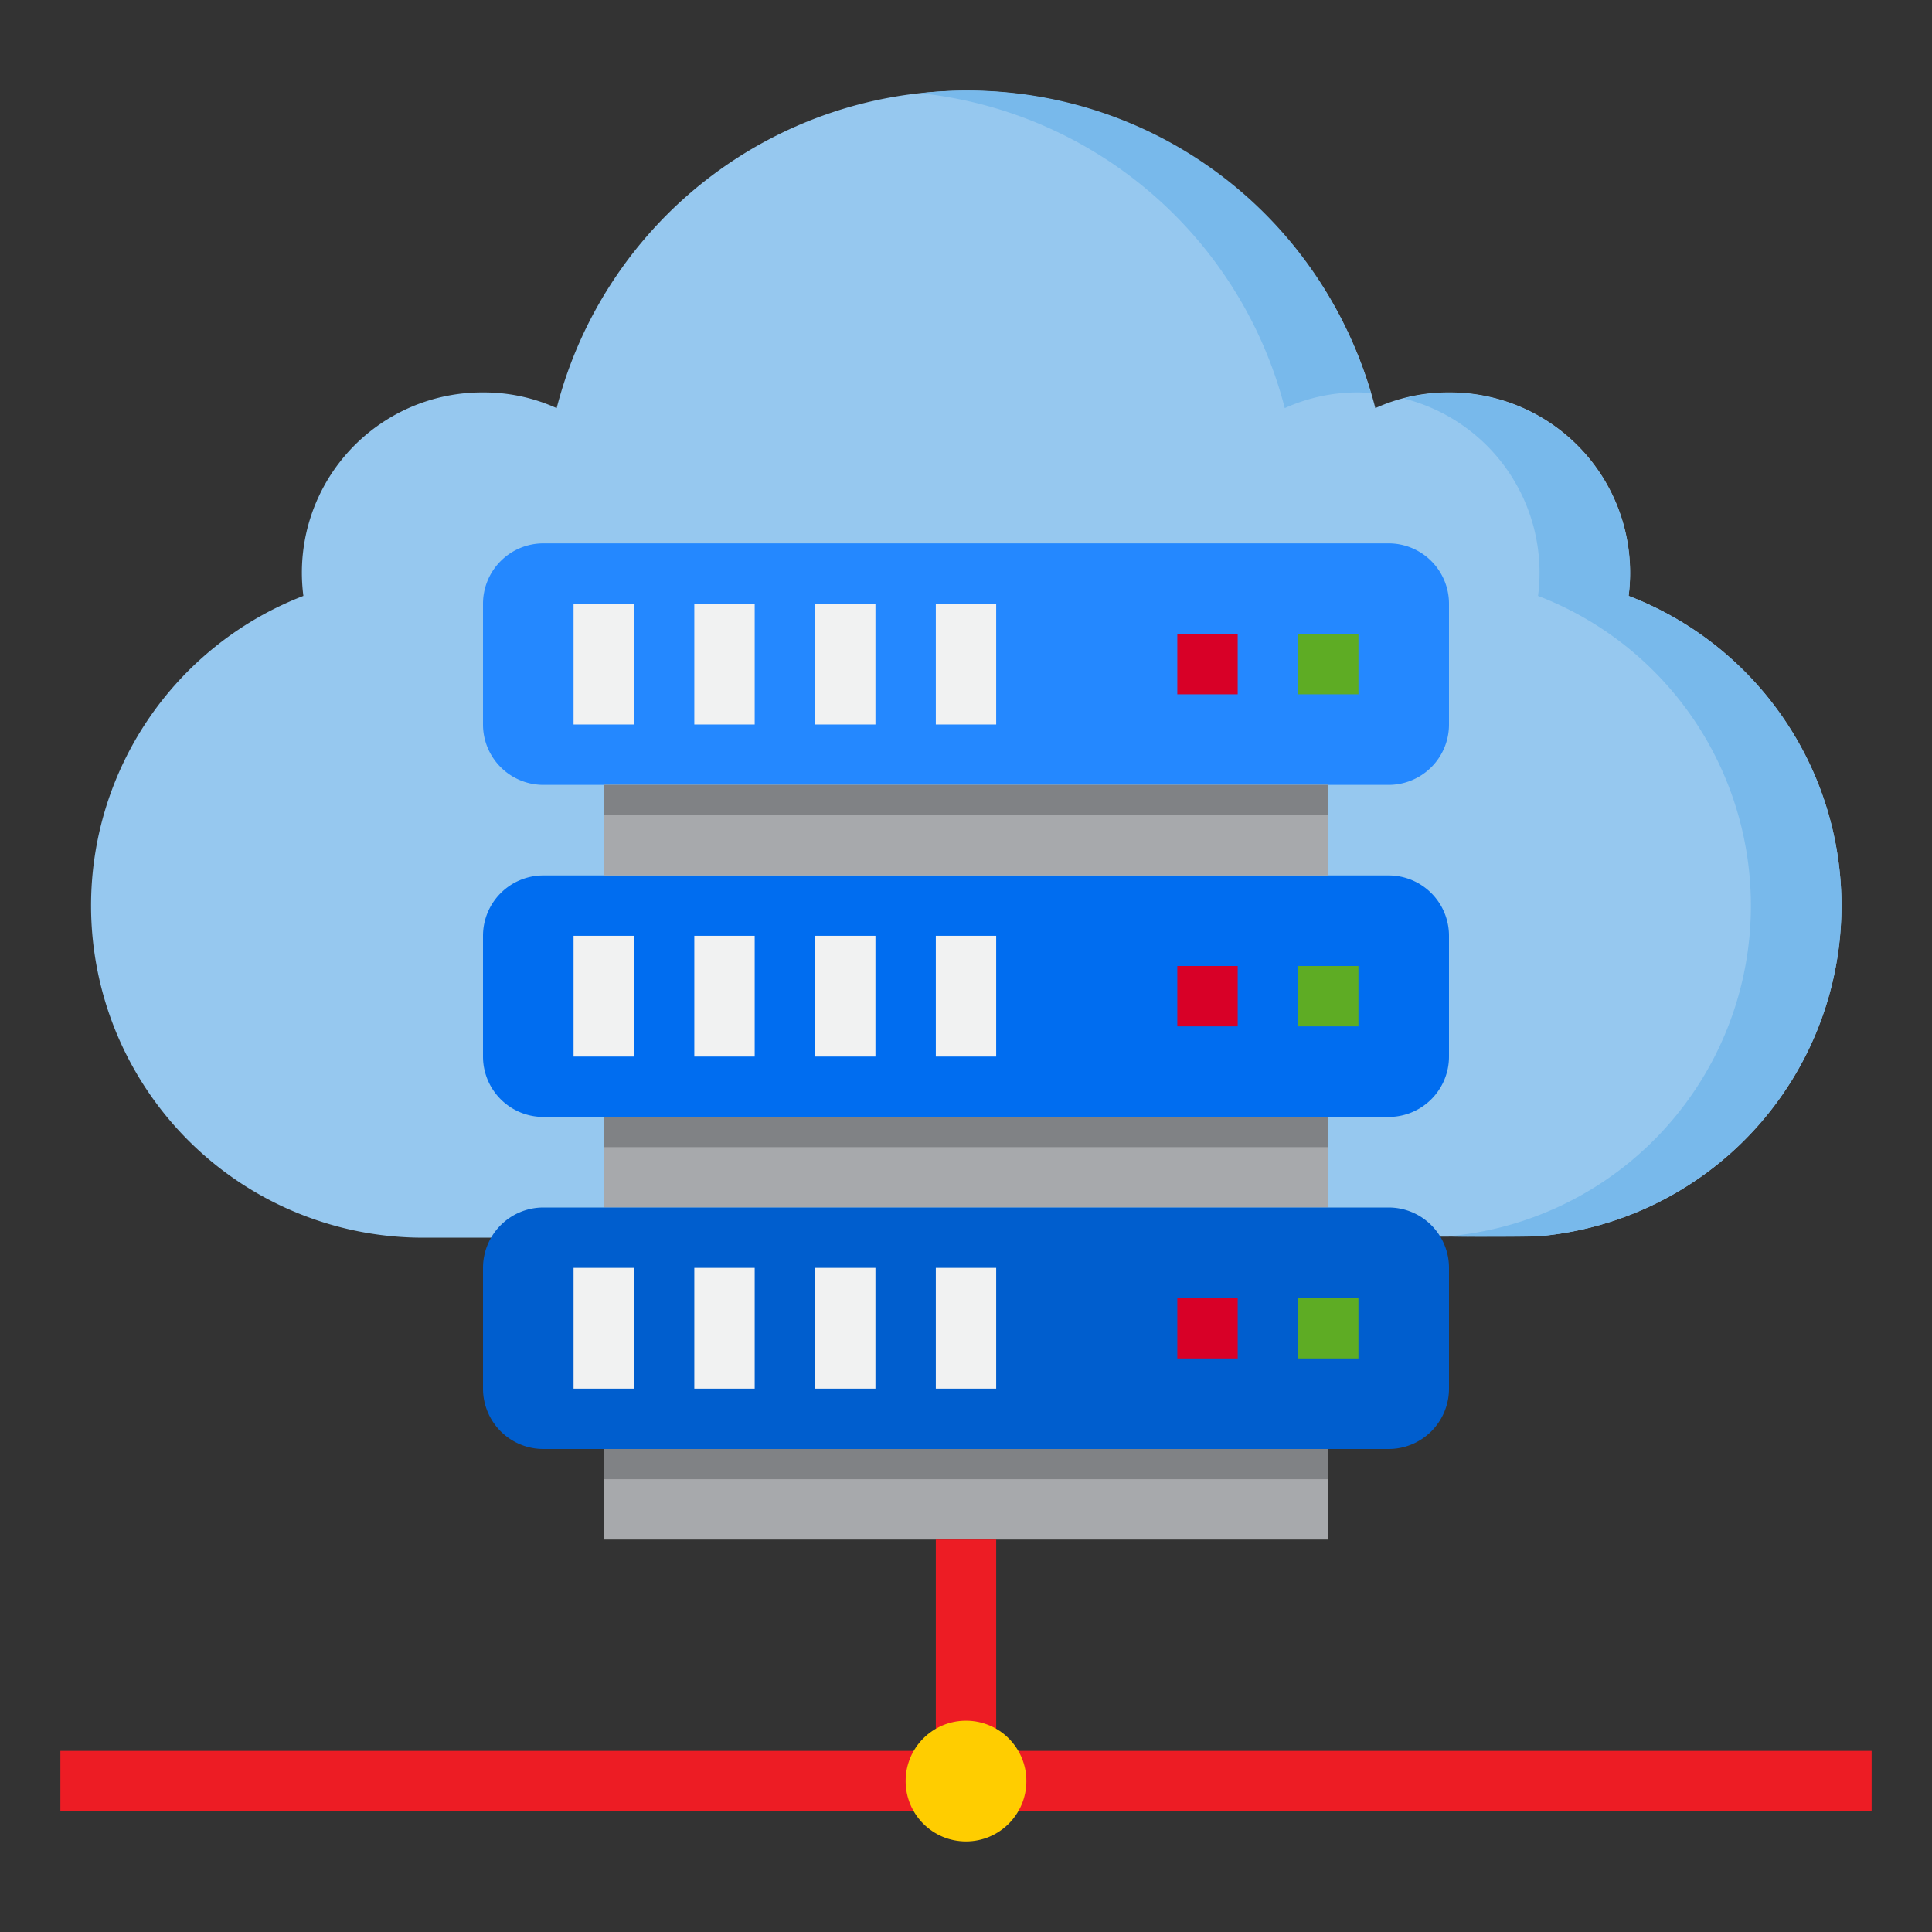 <svg height="512" viewBox="0 0 64 64" width="512" xmlns="http://www.w3.org/2000/svg"><rect x="0" y="0" width="64" height="64" fill="#333333" stroke="none"/><g id="Cloud_server_network" data-name="Cloud server network"><path d="m20 26h24v3h-24z" fill="#2488ff"/><path d="m14 41s36.67-.02 37-.05a10.993 10.993 0 0 0 2.95-21.21 5.969 5.969 0 0 0 -5.95-6.74 5.835 5.835 0 0 0 -2.44.52 14 14 0 0 0 -27.12 0 5.835 5.835 0 0 0 -2.44-.52 5.969 5.969 0 0 0 -5.95 6.74 11 11 0 0 0 3.95 21.26z" fill="#96c8ef"/><path d="m53.95 19.74a5.983 5.983 0 0 0 -7.45-6.54 5.952 5.952 0 0 1 4.45 6.54 10.993 10.993 0 0 1 -2.95 21.21c-.273.025 2.67.03 3 0a10.993 10.993 0 0 0 2.95-21.21z" fill="#78b9eb"/><path d="m42.56 13.52a5.835 5.835 0 0 1 2.44-.52c.138 0 .274.012.41.021a13.888 13.888 0 0 0 -14.91-9.932 14 14 0 0 1 12.06 10.431z" fill="#78b9eb"/><path d="m20 37h24v3h-24z" fill="#a7a9ac"/><path d="m46 18h-28a2 2 0 0 0 -2 2v4a2 2 0 0 0 2 2h28a2 2 0 0 0 2-2v-4a2 2 0 0 0 -2-2z" fill="#2488ff"/><path d="m46 29h-28a2 2 0 0 0 -2 2v4a2 2 0 0 0 2 2h28a2 2 0 0 0 2-2v-4a2 2 0 0 0 -2-2z" fill="#006df0"/><path d="m46 40h-28a2 2 0 0 0 -2 2v4a2 2 0 0 0 2 2h28a2 2 0 0 0 2-2v-4a2 2 0 0 0 -2-2z" fill="#005ece"/><path d="m44 48h-24v3h12 12z" fill="#a7a9ac"/><path d="m44 26h-24v3h12 12z" fill="#a7a9ac"/><path d="m20 26h24v1h-24z" fill="#808285"/><path d="m20 37h24v1h-24z" fill="#808285"/><path d="m20 48h24v1h-24z" fill="#808285"/><g fill="#f1f2f2"><path d="m19 20h2v4h-2z"/><path d="m23 20h2v4h-2z"/><path d="m27 20h2v4h-2z"/><path d="m31 20h2v4h-2z"/><path d="m19 31h2v4h-2z"/><path d="m23 31h2v4h-2z"/><path d="m27 31h2v4h-2z"/><path d="m31 31h2v4h-2z"/><path d="m19 42h2v4h-2z"/><path d="m23 42h2v4h-2z"/><path d="m27 42h2v4h-2z"/><path d="m31 42h2v4h-2z"/></g><path d="m43 21h2v2h-2z" fill="#5eac24"/><path d="m39 21h2v2h-2z" fill="#d80027"/><path d="m43 32h2v2h-2z" fill="#5eac24"/><path d="m39 32h2v2h-2z" fill="#d80027"/><path d="m43 43h2v2h-2z" fill="#5eac24"/><path d="m39 43h2v2h-2z" fill="#d80027"/><path d="m2 58h60v2h-60z" fill="#ed1c24"/><path d="m31 51h2v9h-2z" fill="#ed1c24"/><circle cx="32" cy="59" fill="#ffcd00" r="2"/></g></svg>